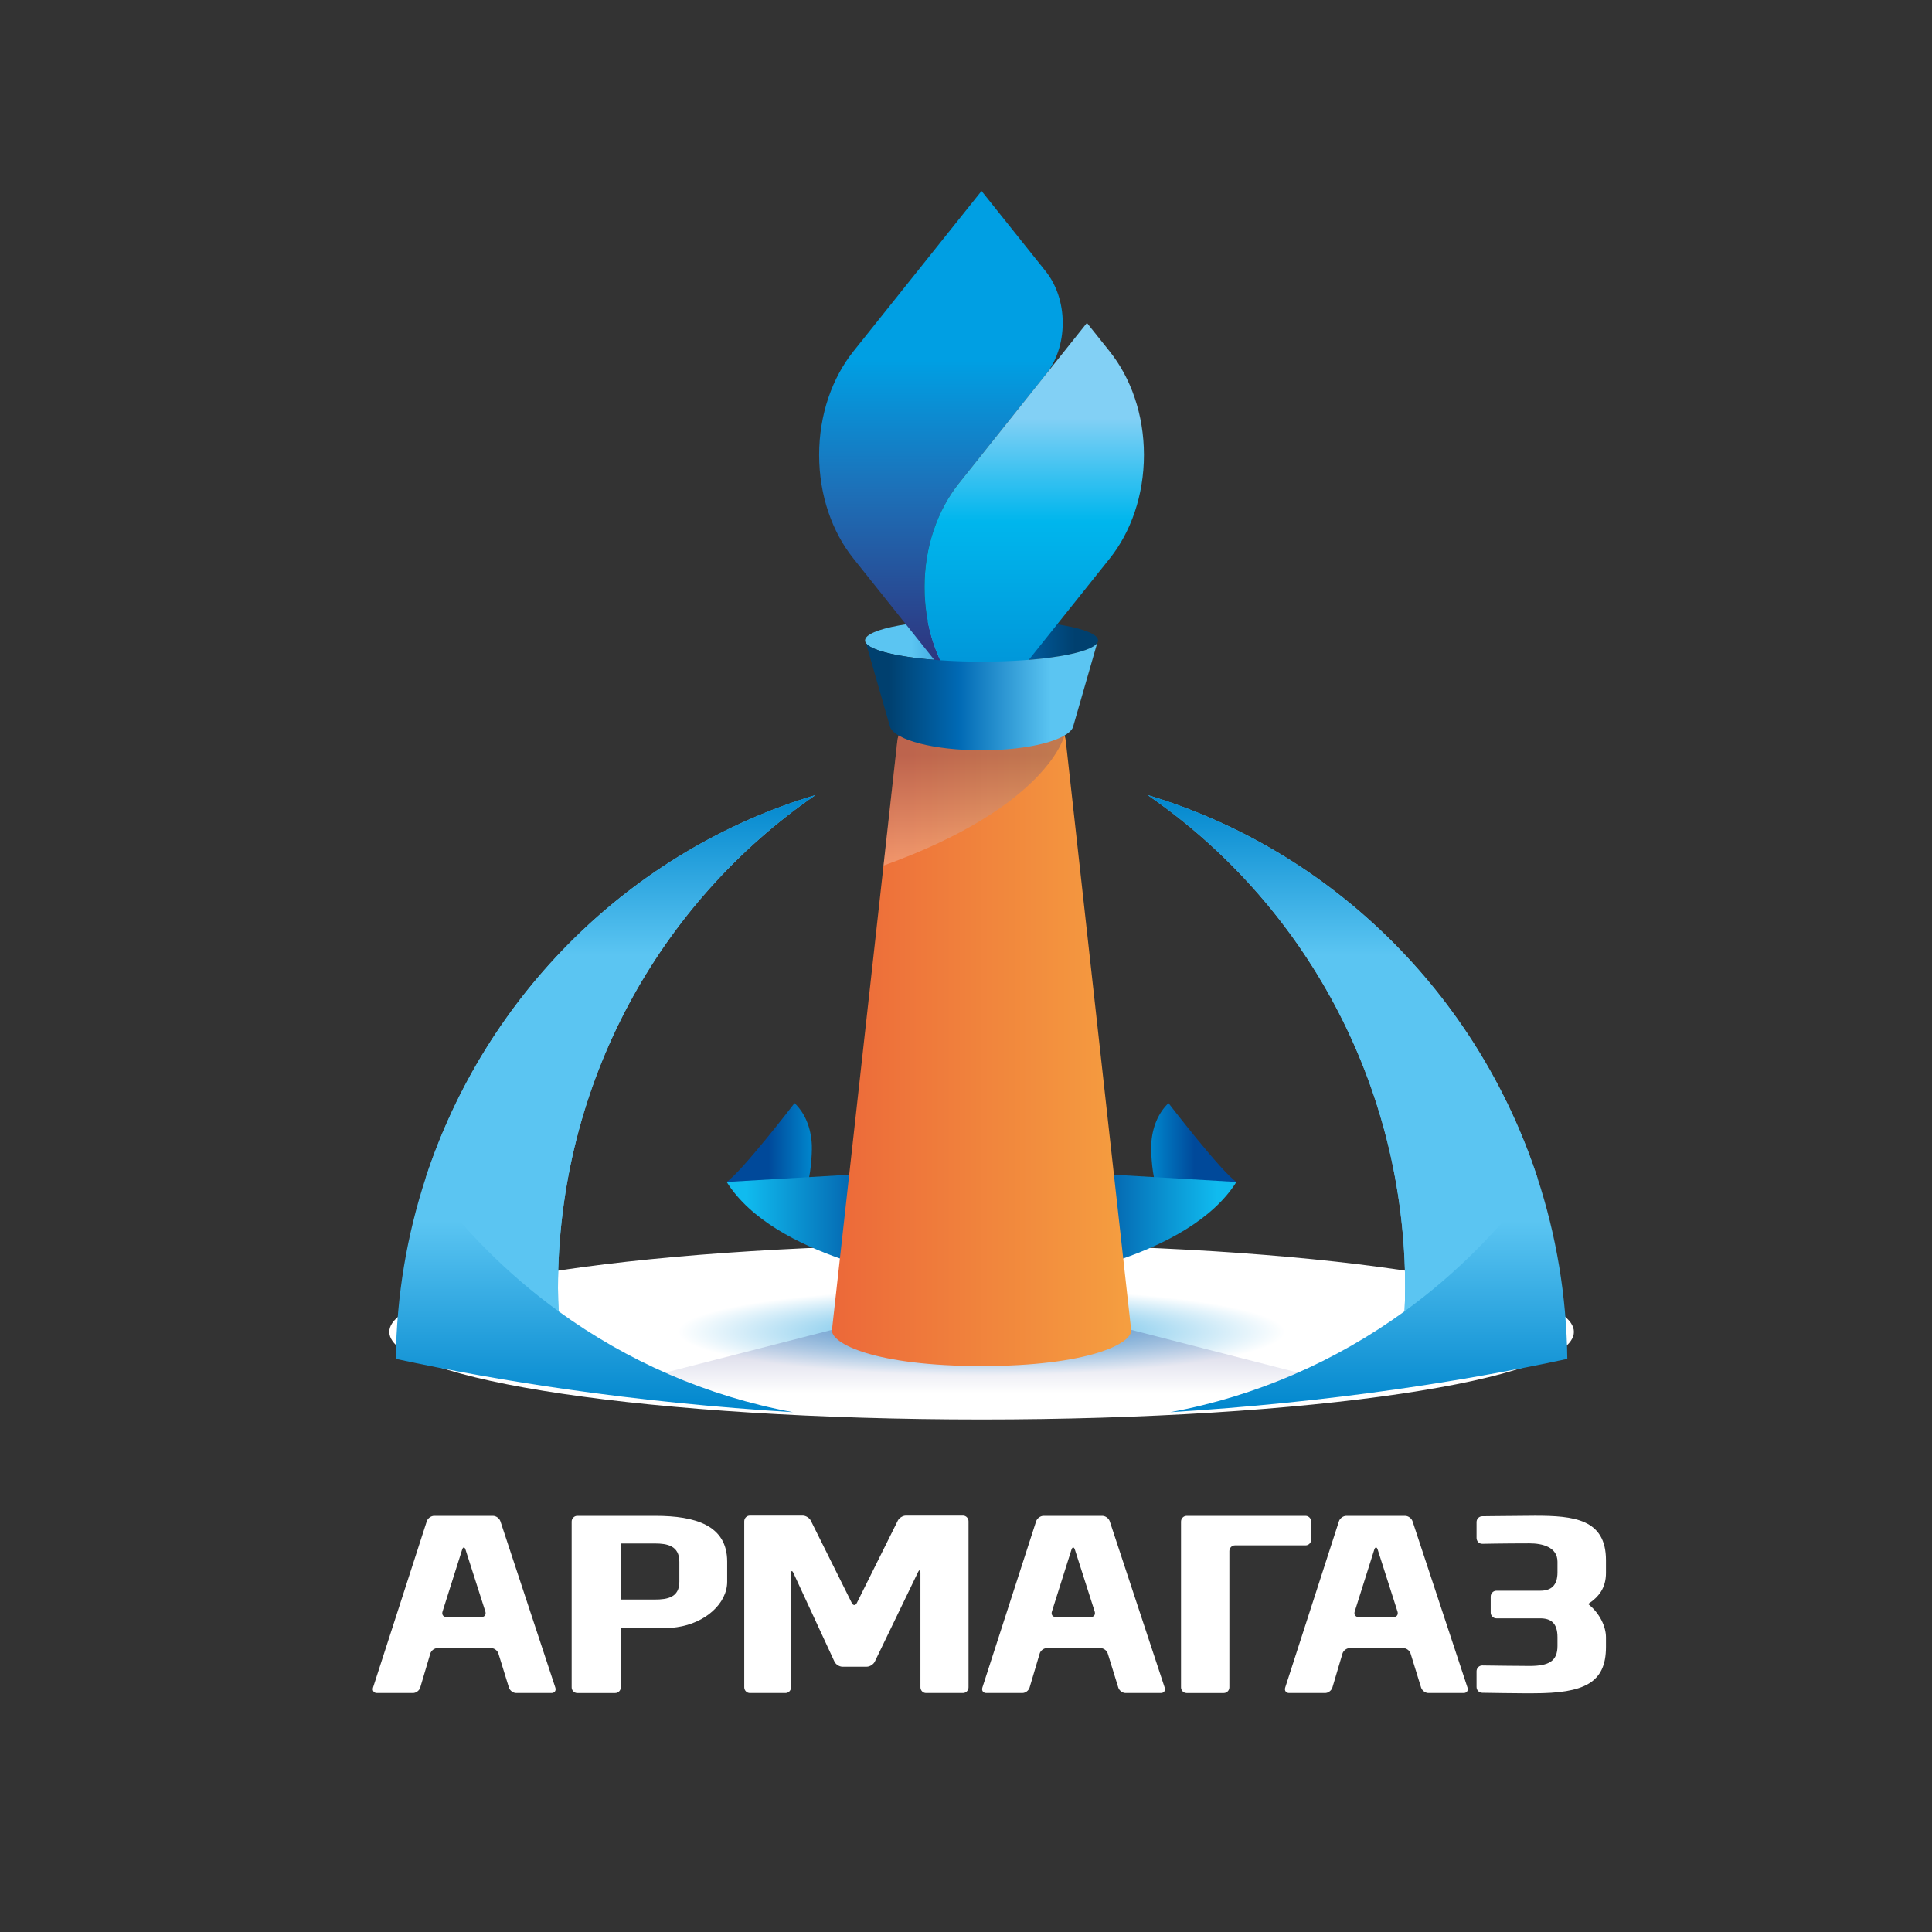 <?xml version="1.0"?>
<svg width="793.701" height="793.701" xmlns="http://www.w3.org/2000/svg" xmlns:svg="http://www.w3.org/2000/svg" version="1.1">
 <rect width="100%" height="100%" fill="#333333" stroke="none"/>
 <defs id="defs6">
  <radialGradient cx="0" cy="0" fx="0" fy="0" gradientTransform="matrix(183.486,0,0,-26.384,302.517,184.953)" gradientUnits="userSpaceOnUse" id="radialGradient28" r="1" spreadMethod="pad">
   <stop id="stop22" offset="0" stop-color="#37aae1"/>
   <stop id="stop24" offset="0.51" stop-color="#ffffff"/>
   <stop id="stop26" offset="1" stop-color="#ffffff"/>
  </radialGradient>
  <clipPath clipPathUnits="userSpaceOnUse" id="clipPath38">
   <path d="m0,595.28l595.28,0l0,-595.28l-595.28,0l0,595.28z" id="path36"/>
  </clipPath>
  <clipPath clipPathUnits="userSpaceOnUse" id="clipPath46">
   <path d="m119.98,212.58l365.08,0l0,-54l-365.08,0l0,54z" id="path44"/>
  </clipPath>
  <clipPath clipPathUnits="userSpaceOnUse" id="clipPath50">
   <path d="m119.98,185.58c0,14.91 81.73,27 182.54,27c100.81,0 182.54,-12.09 182.54,-27c0,-14.92 -81.73,-27 -182.54,-27c-100.81,0 -182.54,12.08 -182.54,27" id="path48"/>
  </clipPath>
  <clipPath clipPathUnits="userSpaceOnUse" id="clipPath54">
   <path d="m153.09,185.58l298.83,0l0,-26.51l-298.83,0l0,26.51z" id="path52"/>
  </clipPath>
  <linearGradient id="linearGradient66" spreadMethod="pad" x1="0.5" x2="0.5" y1="1" y2="0">
   <stop id="stop60" offset="0" stop-color="#2c2e83"/>
   <stop id="stop62" offset="0.74" stop-color="#ffffff"/>
   <stop id="stop64" offset="1" stop-color="#ffffff"/>
  </linearGradient>
  <linearGradient id="linearGradient112" spreadMethod="pad" x1="1" x2="0" y1="0.5" y2="0.5">
   <stop id="stop106" offset="0" stop-color="#0086cd"/>
   <stop id="stop108" offset="0.51" stop-color="#00499a"/>
   <stop id="stop110" offset="1" stop-color="#00499a"/>
  </linearGradient>
  <linearGradient id="linearGradient136" spreadMethod="pad" x1="0" x2="1" y1="0.5" y2="0.5">
   <stop id="stop128" offset="0" stop-color="#10bbef"/>
   <stop id="stop130" offset="0.1" stop-color="#10bbef"/>
   <stop id="stop132" offset="0.85" stop-color="#00499a"/>
   <stop id="stop134" offset="1" stop-color="#00499a"/>
  </linearGradient>
  <linearGradient id="linearGradient158" spreadMethod="pad" x1="0" x2="1" y1="0.5" y2="0.5">
   <stop id="stop152" offset="0" stop-color="#0086cd"/>
   <stop id="stop154" offset="0.51" stop-color="#00499a"/>
   <stop id="stop156" offset="1" stop-color="#00499a"/>
  </linearGradient>
  <linearGradient id="linearGradient182" spreadMethod="pad" x1="1" x2="0" y1="0.5" y2="0.5">
   <stop id="stop174" offset="0" stop-color="#10bbef"/>
   <stop id="stop176" offset="0.1" stop-color="#10bbef"/>
   <stop id="stop178" offset="0.85" stop-color="#00499a"/>
   <stop id="stop180" offset="1" stop-color="#00499a"/>
  </linearGradient>
  <linearGradient id="linearGradient202" spreadMethod="pad" x1="1" x2="0" y1="0.5" y2="0.5">
   <stop id="stop198" offset="0" stop-color="#f59f40"/>
   <stop id="stop200" offset="1" stop-color="#ec6839"/>
  </linearGradient>
  <clipPath clipPathUnits="userSpaceOnUse" id="clipPath212">
   <path d="m0,595.28l595.28,0l0,-595.28l-595.28,0l0,595.28z" id="path210"/>
  </clipPath>
  <clipPath clipPathUnits="userSpaceOnUse" id="clipPath220">
   <path d="m256.41,374.72l44.92,0l0,-200.23l-44.92,0l0,200.23z" id="path218"/>
  </clipPath>
  <clipPath clipPathUnits="userSpaceOnUse" id="clipPath224">
   <path d="m284.97,374.72c-4.17,0 -7.96,-3.46 -8.42,-7.66l-20.14,-181.48c0,-4.25 14.2,-11.09 40.47,-11.09l4.45,200.23l-16.36,0z" id="path222"/>
  </clipPath>
  <linearGradient id="linearGradient236" spreadMethod="pad" x1="0.5" x2="0.5" y1="0.5" y2="0.5">
   <stop id="stop230" offset="0" stop-color="#ffffff" stop-opacity="0.1"/>
   <stop id="stop232" offset="0.9" stop-color="#ffffff"/>
   <stop id="stop234" offset="1" stop-color="#ffffff"/>
  </linearGradient>
  <mask height="1" id="mask238" maskUnits="userSpaceOnUse" width="1" x="0" y="0">
   <g id="g248">
    <g id="g246">
     <g id="g244">
      <g id="g242">
       <path d="m-32768,32767l65535,0l0,-65535l-65535,0l0,65535z" fill="url(#linearGradient236)" id="path240"/>
      </g>
     </g>
    </g>
   </g>
  </mask>
  <linearGradient id="linearGradient256" spreadMethod="pad" x1="1" x2="0" y1="0.5" y2="0.5">
   <stop id="stop250" offset="0" stop-color="#f59f40"/>
   <stop id="stop252" offset="0.9" stop-color="#c7512e"/>
   <stop id="stop254" offset="1" stop-color="#c7512e"/>
  </linearGradient>
  <clipPath clipPathUnits="userSpaceOnUse" id="clipPath282">
   <path d="m256.39,374.72l41.48,0l0,-198.9l-41.48,0l0,198.9z" id="path280"/>
  </clipPath>
  <clipPath clipPathUnits="userSpaceOnUse" id="clipPath286">
   <path d="m284.97,374.72c-4.17,0 -7.96,-3.46 -8.42,-7.66l-20.14,-181.48c-0.34,-3.04 6.83,-7.51 23.19,-9.76l18.27,198.9l-12.9,0z" id="path284"/>
  </clipPath>
  <linearGradient id="linearGradient298" spreadMethod="pad" x1="0.5" x2="0.5" y1="0.5" y2="0.5">
   <stop id="stop292" offset="0" stop-color="#ffffff" stop-opacity="0.1"/>
   <stop id="stop294" offset="0.9" stop-color="#ffffff"/>
   <stop id="stop296" offset="1" stop-color="#ffffff"/>
  </linearGradient>
  <mask height="1" id="mask300" maskUnits="userSpaceOnUse" width="1" x="0" y="0">
   <g id="g310">
    <g id="g308">
     <g id="g306">
      <g id="g304">
       <path d="m-32768,32767l65535,0l0,-65535l-65535,0l0,65535z" fill="url(#linearGradient298)" id="path302"/>
      </g>
     </g>
    </g>
   </g>
  </mask>
  <linearGradient id="linearGradient318" spreadMethod="pad" x1="0.79" x2="0.21" y1="0.5" y2="0.52">
   <stop id="stop312" offset="0" stop-color="#f59f40"/>
   <stop id="stop314" offset="0.9" stop-color="#c7512e"/>
   <stop id="stop316" offset="1" stop-color="#c7512e"/>
  </linearGradient>
  <linearGradient id="linearGradient360" spreadMethod="pad" x1="0" x2="1" y1="0.5" y2="0.5">
   <stop id="stop350" offset="0" stop-color="#5bc5f2"/>
   <stop id="stop352" offset="0.2" stop-color="#5bc5f2"/>
   <stop id="stop354" offset="0.6" stop-color="#0069b4"/>
   <stop id="stop356" offset="0.9" stop-color="#00406f"/>
   <stop id="stop358" offset="1" stop-color="#00406f"/>
  </linearGradient>
  <linearGradient id="linearGradient386" spreadMethod="pad" x1="0.5" x2="0.5" y1="1" y2="0">
   <stop id="stop376" offset="0" stop-color="#009fe3"/>
   <stop id="stop378" offset="0.1" stop-color="#009fe3"/>
   <stop id="stop380" offset="0.34" stop-color="#009fe3"/>
   <stop id="stop382" offset="0.6" stop-color="#1d70b8"/>
   <stop id="stop384" offset="1" stop-color="#312a74"/>
  </linearGradient>
  <clipPath clipPathUnits="userSpaceOnUse" id="clipPath396">
   <path d="m263,487.1c-6.51,-8.17 -10.54,-19.44 -10.54,-31.91l0,0c0,-12.46 4.03,-23.73 10.54,-31.91l0,0l7.02,-8.77l0.72,0.9l-0.13,0.15c-6.51,8.17 -10.55,19.45 -10.55,31.91l0,0c0,12.46 4.03,23.75 10.55,31.9l0,0l31.89,57.2l-39.5,-49.47z" id="path394"/>
  </clipPath>
  <linearGradient id="linearGradient414" spreadMethod="pad" x1="0.5" x2="0.5" y1="0.51" y2="0.51">
   <stop id="stop406" offset="0" stop-color="#ffffff"/>
   <stop id="stop408" offset="0.25" stop-color="#ffffff"/>
   <stop id="stop410" offset="0.64" stop-color="#ffffff" stop-opacity="0"/>
   <stop id="stop412" offset="1" stop-color="#ffffff" stop-opacity="0"/>
  </linearGradient>
  <mask height="1" id="mask416" maskUnits="userSpaceOnUse" width="1" x="0" y="0">
   <g id="g426">
    <g id="g424">
     <g id="g422">
      <g id="g420">
       <path d="m-32768,32767l65535,0l0,-65535l-65535,0l0,65535z" fill="url(#linearGradient414)" id="path418"/>
      </g>
     </g>
    </g>
   </g>
  </mask>
  <linearGradient id="linearGradient440" spreadMethod="pad" x1="0.5" x2="0.5" y1="1" y2="0">
   <stop id="stop432" offset="0" stop-color="#ffffff"/>
   <stop id="stop434" offset="0.25" stop-color="#ffffff"/>
   <stop id="stop436" offset="0.64" stop-color="#ffffff"/>
   <stop id="stop438" offset="1" stop-color="#ffffff"/>
  </linearGradient>
  <clipPath clipPathUnits="userSpaceOnUse" id="clipPath450">
   <path d="m0,595.28l595.28,0l0,-595.28l-595.28,0l0,595.28z" id="path448"/>
  </clipPath>
  <clipPath clipPathUnits="userSpaceOnUse" id="clipPath458">
   <path d="m273.53,536.57l53.99,0l0,-153.96l-53.99,0l0,153.96z" id="path456"/>
  </clipPath>
  <clipPath clipPathUnits="userSpaceOnUse" id="clipPath462">
   <path d="m322.25,511.84l-19.75,24.73l-5.7,-7.14l14.04,-17.59c3.28,-4.08 5.28,-9.72 5.28,-15.94c0,-6.25 -2,-11.88 -5.28,-15.97l-26.76,-33.51c-6.51,-8.16 -10.55,-19.44 -10.55,-31.91c0,-1.56 0.06,-3.1 0.2,-4.62l21.76,-27.28c-6.52,8.17 -10.55,19.45 -10.55,31.9c0,12.47 4.03,23.75 10.55,31.91l26.76,33.51c3.27,4.09 5.27,9.72 5.27,15.97c0,6.22 -2,11.86 -5.27,15.94" id="path460"/>
  </clipPath>
  <linearGradient id="linearGradient472" spreadMethod="pad" x1="0.5" x2="0.5" y1="0.51" y2="0.51">
   <stop id="stop468" offset="0" stop-color="#ffffff" stop-opacity="0"/>
   <stop id="stop470" offset="1" stop-color="#ffffff"/>
  </linearGradient>
  <mask height="1" id="mask474" maskUnits="userSpaceOnUse" width="1" x="0" y="0">
   <g id="g484">
    <g id="g482">
     <g id="g480">
      <g id="g478">
       <path d="m-32768,32767l65535,0l0,-65535l-65535,0l0,65535z" fill="url(#linearGradient472)" id="path476"/>
      </g>
     </g>
    </g>
   </g>
  </mask>
  <linearGradient id="linearGradient490" spreadMethod="pad" x1="0.5" x2="0.5" y1="1" y2="0">
   <stop id="stop486" offset="0" stop-color="#00b6ed"/>
   <stop id="stop488" offset="1" stop-color="#0069b4"/>
  </linearGradient>
  <linearGradient id="linearGradient530" spreadMethod="pad" x1="0.5" x2="0.5" y1="1" y2="0">
   <stop id="stop522" offset="0" stop-color="#82d0f5"/>
   <stop id="stop524" offset="0.24" stop-color="#82d0f5"/>
   <stop id="stop526" offset="0.5" stop-color="#00b6ed"/>
   <stop id="stop528" offset="1" stop-color="#008bd2"/>
  </linearGradient>
  <clipPath clipPathUnits="userSpaceOnUse" id="clipPath540">
   <path d="m0,595.28l595.28,0l0,-595.28l-595.28,0l0,595.28z" id="path538"/>
  </clipPath>
  <clipPath clipPathUnits="userSpaceOnUse" id="clipPath548">
   <path d="m302.5,495.89l50.04,0l0,-122.06l-50.04,0l0,122.06z" id="path546"/>
  </clipPath>
  <clipPath clipPathUnits="userSpaceOnUse" id="clipPath552">
   <path d="m344.94,462.94c0,-12.48 -4.03,-23.75 -10.54,-31.91l-31.9,-57.2l39.5,49.46c6.52,8.17 10.54,19.46 10.54,31.92c0,12.46 -4.02,23.74 -10.54,31.9l-7.02,8.78l-0.72,-0.89l0.14,-0.16c6.51,-8.17 10.54,-19.45 10.54,-31.9" id="path550"/>
  </clipPath>
  <linearGradient id="linearGradient562" spreadMethod="pad" x1="0.51" x2="0.51" y1="0.51" y2="0.51">
   <stop id="stop558" offset="0" stop-color="#ffffff" stop-opacity="0"/>
   <stop id="stop560" offset="1" stop-color="#ffffff"/>
  </linearGradient>
  <mask height="1" id="mask564" maskUnits="userSpaceOnUse" width="1" x="0" y="0">
   <g id="g574">
    <g id="g572">
     <g id="g570">
      <g id="g568">
       <path d="m-32768,32767l65535,0l0,-65535l-65535,0l0,65535z" fill="url(#linearGradient562)" id="path566"/>
      </g>
     </g>
    </g>
   </g>
  </mask>
  <linearGradient id="linearGradient580" spreadMethod="pad" x1="0.5" x2="0.5" y1="1" y2="0">
   <stop id="stop576" offset="0" stop-color="#00b6ed"/>
   <stop id="stop578" offset="1" stop-color="#0069b4"/>
  </linearGradient>
  <clipPath clipPathUnits="userSpaceOnUse" id="clipPath606">
   <path d="m295.49,446.42c-6.52,-8.16 -10.55,-19.44 -10.55,-31.91l0,0c0,-12.45 4.03,-23.73 10.55,-31.9l0,0l7.01,-8.77l0.71,0.89l-0.12,0.15c-6.52,8.17 -10.55,19.45 -10.55,31.91l0,0c0,12.47 4.03,23.75 10.55,31.9l0,0l31.89,57.21l-39.49,-49.48z" id="path604"/>
  </clipPath>
  <linearGradient id="linearGradient624" spreadMethod="pad" x1="0.5" x2="0.5" y1="0.51" y2="0.51">
   <stop id="stop616" offset="0" stop-color="#ffffff"/>
   <stop id="stop618" offset="0.25" stop-color="#ffffff"/>
   <stop id="stop620" offset="0.64" stop-color="#ffffff" stop-opacity="0"/>
   <stop id="stop622" offset="1" stop-color="#ffffff" stop-opacity="0"/>
  </linearGradient>
  <mask height="1" id="mask626" maskUnits="userSpaceOnUse" width="1" x="0" y="0">
   <g id="g636">
    <g id="g634">
     <g id="g632">
      <g id="g630">
       <path d="m-32768,32767l65535,0l0,-65535l-65535,0l0,65535z" fill="url(#linearGradient624)" id="path628"/>
      </g>
     </g>
    </g>
   </g>
  </mask>
  <linearGradient id="linearGradient650" spreadMethod="pad" x1="0.5" x2="0.5" y1="1" y2="0">
   <stop id="stop642" offset="0" stop-color="#ffffff"/>
   <stop id="stop644" offset="0.25" stop-color="#ffffff"/>
   <stop id="stop646" offset="0.64" stop-color="#ffffff"/>
   <stop id="stop648" offset="1" stop-color="#ffffff"/>
  </linearGradient>
  <clipPath clipPathUnits="userSpaceOnUse" id="clipPath660">
   <path d="m2,595.28l595.28,0l0,-595.28l-595.28,0l0,595.28z" id="path658"/>
  </clipPath>
  <clipPath clipPathUnits="userSpaceOnUse" id="clipPath696">
   <path d="m287.68,473.64c0,-19 15.16,-34.4 33.86,-34.4l0,0c18.7,0 33.86,15.4 33.86,34.4l0,0c0,19 -15.16,34.4 -33.86,34.4l0,0c-18.7,0 -33.86,-15.4 -33.86,-34.4" id="path694"/>
  </clipPath>
  <radialGradient cx="0" cy="0" fx="0" fy="0" gradientTransform="matrix(33.855,0,0,-34.401,321.541,473.637)" gradientUnits="userSpaceOnUse" id="radialGradient712" r="1" spreadMethod="pad">
   <stop id="stop706" offset="0" stop-color="#ffffff"/>
   <stop id="stop708" offset="0.62" stop-color="#ffffff" stop-opacity="0"/>
   <stop id="stop710" offset="1" stop-color="#ffffff" stop-opacity="0"/>
  </radialGradient>
  <mask height="1" id="mask714" maskUnits="userSpaceOnUse" width="1" x="0" y="0">
   <g id="g724">
    <g id="g722">
     <g id="g720">
      <g id="g718">
       <path d="m-32768,32767l65535,0l0,-65535l-65535,0l0,65535z" fill="url(#radialGradient712)" id="path716"/>
      </g>
     </g>
    </g>
   </g>
  </mask>
  <radialGradient cx="0" cy="0" fx="0" fy="0" gradientTransform="matrix(33.855,0,0,-34.401,321.541,473.637)" gradientUnits="userSpaceOnUse" id="radialGradient736" r="1" spreadMethod="pad">
   <stop id="stop730" offset="0" stop-color="#ffffff"/>
   <stop id="stop732" offset="0.62" stop-color="#ffffff"/>
   <stop id="stop734" offset="1" stop-color="#ffffff"/>
  </radialGradient>
  <clipPath clipPathUnits="userSpaceOnUse" id="clipPath746">
   <path d="m323.7,455.21c0,-13.75 -14.22,-39.65 -7.21,-39.65l0,0c7.01,0 32.61,25.9 32.61,39.65l0,0c0,13.74 -5.69,24.88 -12.71,24.88l0,0c-7.01,0 -12.69,-11.14 -12.69,-24.88" id="path744"/>
  </clipPath>
  <linearGradient id="linearGradient762" spreadMethod="pad" x1="0.51" x2="0.5" y1="0.51" y2="0.51">
   <stop id="stop756" offset="0" stop-color="#ffffff"/>
   <stop id="stop758" offset="0.42" stop-color="#ffffff" stop-opacity="0"/>
   <stop id="stop760" offset="1" stop-color="#ffffff" stop-opacity="0"/>
  </linearGradient>
  <mask height="1" id="mask764" maskUnits="userSpaceOnUse" width="1" x="0" y="0">
   <g id="g774">
    <g id="g772">
     <g id="g770">
      <g id="g768">
       <path d="m-32768,32767l65535,0l0,-65535l-65535,0l0,65535z" fill="url(#linearGradient762)" id="path766"/>
      </g>
     </g>
    </g>
   </g>
  </mask>
  <linearGradient id="linearGradient786" spreadMethod="pad" x1="1" x2="0" y1="0.5" y2="0.5">
   <stop id="stop780" offset="0" stop-color="#ffffff"/>
   <stop id="stop782" offset="0.42" stop-color="#ffffff"/>
   <stop id="stop784" offset="1" stop-color="#ffffff"/>
  </linearGradient>
  <clipPath clipPathUnits="userSpaceOnUse" id="clipPath796">
   <path d="m294.31,495.9c0,-10.02 -16.29,-32.2 -8.64,-32.2l0,0c7.66,0 36.38,22.17 36.38,32.2l0,0c0,10.01 -6.36,14.87 -14.78,24.74l0,0c-0.61,0.72 -1.26,1.04 -1.94,1.04l0,0c-4.89,0 -11.02,-16.98 -11.02,-25.78" id="path794"/>
  </clipPath>
  <linearGradient id="linearGradient812" spreadMethod="pad" x1="0.5" x2="0.5" y1="0.51" y2="0.51">
   <stop id="stop806" offset="0" stop-color="#ffffff"/>
   <stop id="stop808" offset="0.42" stop-color="#ffffff" stop-opacity="0"/>
   <stop id="stop810" offset="1" stop-color="#ffffff" stop-opacity="0"/>
  </linearGradient>
  <mask height="1" id="mask814" maskUnits="userSpaceOnUse" width="1" x="0" y="0">
   <g id="g824">
    <g id="g822">
     <g id="g820">
      <g id="g818">
       <path d="m-32768,32767l65535,0l0,-65535l-65535,0l0,65535z" fill="url(#linearGradient812)" id="path816"/>
      </g>
     </g>
    </g>
   </g>
  </mask>
  <linearGradient id="linearGradient836" spreadMethod="pad" x1="1" x2="0" y1="0.5" y2="0.5">
   <stop id="stop830" offset="0" stop-color="#ffffff"/>
   <stop id="stop832" offset="0.42" stop-color="#ffffff"/>
   <stop id="stop834" offset="1" stop-color="#ffffff"/>
  </linearGradient>
  <clipPath clipPathUnits="userSpaceOnUse" id="clipPath846">
   <path d="m0,595.28l595.28,0l0,-595.28l-595.28,0l0,595.28z" id="path844"/>
  </clipPath>
  <clipPath clipPathUnits="userSpaceOnUse" id="clipPath854">
   <path d="m272.29,374.72l55.77,0l0,-46.07l-55.77,0l0,46.07z" id="path852"/>
  </clipPath>
  <linearGradient id="linearGradient866" spreadMethod="pad" x1="0.5" x2="0.5" y1="0" y2="1">
   <stop id="stop860" offset="0" stop-color="#ffffff"/>
   <stop id="stop862" offset="0.74" stop-color="#2c2e83"/>
   <stop id="stop864" offset="1" stop-color="#2c2e83"/>
  </linearGradient>
  <linearGradient id="linearGradient904" spreadMethod="pad" x1="1" x2="0" y1="0.5" y2="0.5">
   <stop id="stop894" offset="0" stop-color="#5bc5f2"/>
   <stop id="stop896" offset="0.2" stop-color="#5bc5f2"/>
   <stop id="stop898" offset="0.6" stop-color="#0069b4"/>
   <stop id="stop900" offset="0.9" stop-color="#00406f"/>
   <stop id="stop902" offset="1" stop-color="#00406f"/>
  </linearGradient>
  <linearGradient id="linearGradient928" spreadMethod="pad" x1="0.5" x2="0.5" y1="0" y2="1">
   <stop id="stop920" offset="0" stop-color="#0086cd"/>
   <stop id="stop922" offset="0.31" stop-color="#5bc5f2"/>
   <stop id="stop924" offset="0.75" stop-color="#5bc5f2"/>
   <stop id="stop926" offset="1" stop-color="#5bc5f2"/>
  </linearGradient>
  <linearGradient id="linearGradient952" spreadMethod="pad" x1="0.5" x2="0.5" y1="1" y2="0">
   <stop id="stop944" offset="0" stop-color="#0086cd"/>
   <stop id="stop946" offset="0.31" stop-color="#5bc5f2"/>
   <stop id="stop948" offset="0.75" stop-color="#5bc5f2"/>
   <stop id="stop950" offset="1" stop-color="#5bc5f2"/>
  </linearGradient>
  <clipPath clipPathUnits="userSpaceOnUse" id="clipPath962">
   <path d="m251.16,350.34c0.05,0.02 0.1,0.03 0.15,0.05l0,0c-0.05,-0.02 -0.1,-0.03 -0.15,-0.05m-119.97,-117.94c1.5,-2.08 3.04,-4.13 4.63,-6.14l0,0c23.95,51.75 67.98,109.78 115.34,124.08l0,0c-56.5,-17.01 -101.42,-61.33 -119.97,-117.94" id="path960"/>
  </clipPath>
  <linearGradient id="linearGradient980" spreadMethod="pad" x1="0.5" x2="0.5" y1="0.51" y2="0.5">
   <stop id="stop972" offset="0" stop-color="#ffffff"/>
   <stop id="stop974" offset="0.25" stop-color="#ffffff"/>
   <stop id="stop976" offset="0.64" stop-color="#ffffff" stop-opacity="0"/>
   <stop id="stop978" offset="1" stop-color="#ffffff" stop-opacity="0"/>
  </linearGradient>
  <mask height="1" id="mask982" maskUnits="userSpaceOnUse" width="1" x="0" y="0">
   <g id="g992">
    <g id="g990">
     <g id="g988">
      <g id="g986">
       <path d="m-32768,32767l65535,0l0,-65535l-65535,0l0,65535z" fill="url(#linearGradient980)" id="path984"/>
      </g>
     </g>
    </g>
   </g>
  </mask>
  <linearGradient id="linearGradient1006" spreadMethod="pad" x1="0.5" x2="0.5" y1="1" y2="-0.28">
   <stop id="stop998" offset="0" stop-color="#ffffff"/>
   <stop id="stop1000" offset="0.25" stop-color="#ffffff"/>
   <stop id="stop1002" offset="0.64" stop-color="#ffffff"/>
   <stop id="stop1004" offset="1" stop-color="#ffffff"/>
  </linearGradient>
  <clipPath clipPathUnits="userSpaceOnUse" id="clipPath1016">
   <path d="m79.56,219.6c0,-25.09 20.02,-45.43 44.72,-45.43l0,0c24.69,0 44.71,20.34 44.71,45.43l0,0c0,25.1 -20.02,45.44 -44.71,45.44l0,0c-24.7,0 -44.72,-20.34 -44.72,-45.44" id="path1014"/>
  </clipPath>
  <radialGradient cx="0" cy="0" fx="0" fy="0" gradientTransform="matrix(44.716,0,0,-45.438,124.275,219.603)" gradientUnits="userSpaceOnUse" id="radialGradient1032" r="1" spreadMethod="pad">
   <stop id="stop1026" offset="0" stop-color="#ffffff"/>
   <stop id="stop1028" offset="0.62" stop-color="#ffffff" stop-opacity="0"/>
   <stop id="stop1030" offset="1" stop-color="#ffffff" stop-opacity="0"/>
  </radialGradient>
  <mask height="1" id="mask1034" maskUnits="userSpaceOnUse" width="1" x="0" y="0">
   <g id="g1044">
    <g id="g1042">
     <g id="g1040">
      <g id="g1038">
       <path d="m-32768,32767l65535,0l0,-65535l-65535,0l0,65535z" fill="url(#radialGradient1032)" id="path1036"/>
      </g>
     </g>
    </g>
   </g>
  </mask>
  <radialGradient cx="0" cy="0" fx="0" fy="0" gradientTransform="matrix(44.716,0,0,-45.438,124.275,219.603)" gradientUnits="userSpaceOnUse" id="radialGradient1056" r="1" spreadMethod="pad">
   <stop id="stop1050" offset="0" stop-color="#ffffff"/>
   <stop id="stop1052" offset="0.62" stop-color="#ffffff"/>
   <stop id="stop1054" offset="1" stop-color="#ffffff"/>
  </radialGradient>
  <linearGradient id="linearGradient1080" spreadMethod="pad" x1="0.5" x2="0.5" y1="0" y2="1">
   <stop id="stop1072" offset="0" stop-color="#0086cd"/>
   <stop id="stop1074" offset="0.31" stop-color="#5bc5f2"/>
   <stop id="stop1076" offset="0.75" stop-color="#5bc5f2"/>
   <stop id="stop1078" offset="1" stop-color="#5bc5f2"/>
  </linearGradient>
  <linearGradient id="linearGradient1104" spreadMethod="pad" x1="0.5" x2="0.5" y1="1" y2="0">
   <stop id="stop1096" offset="0" stop-color="#0086cd"/>
   <stop id="stop1098" offset="0.31" stop-color="#5bc5f2"/>
   <stop id="stop1100" offset="0.75" stop-color="#5bc5f2"/>
   <stop id="stop1102" offset="1" stop-color="#5bc5f2"/>
  </linearGradient>
  <clipPath clipPathUnits="userSpaceOnUse" id="clipPath1114">
   <path d="m353.85,350.34c-0.05,0.02 -0.1,0.03 -0.15,0.05l0,0c0.05,-0.02 0.1,-0.03 0.15,-0.05m115.35,-124.08c1.59,2.01 3.13,4.06 4.63,6.14l0,0c-18.55,56.61 -63.47,100.93 -119.98,117.94l0,0c47.36,-14.3 91.4,-72.33 115.35,-124.08" id="path1112"/>
  </clipPath>
  <linearGradient id="linearGradient1132" spreadMethod="pad" x1="0.51" x2="0.51" y1="0.51" y2="0.5">
   <stop id="stop1124" offset="0" stop-color="#ffffff"/>
   <stop id="stop1126" offset="0.25" stop-color="#ffffff"/>
   <stop id="stop1128" offset="0.64" stop-color="#ffffff" stop-opacity="0"/>
   <stop id="stop1130" offset="1" stop-color="#ffffff" stop-opacity="0"/>
  </linearGradient>
  <mask height="1" id="mask1134" maskUnits="userSpaceOnUse" width="1" x="0" y="0">
   <g id="g1144">
    <g id="g1142">
     <g id="g1140">
      <g id="g1138">
       <path d="m-32768,32767l65535,0l0,-65535l-65535,0l0,65535z" fill="url(#linearGradient1132)" id="path1136"/>
      </g>
     </g>
    </g>
   </g>
  </mask>
  <linearGradient id="linearGradient1158" spreadMethod="pad" x1="0.5" x2="0.5" y1="1" y2="-0.28">
   <stop id="stop1150" offset="0" stop-color="#ffffff"/>
   <stop id="stop1152" offset="0.25" stop-color="#ffffff"/>
   <stop id="stop1154" offset="0.64" stop-color="#ffffff"/>
   <stop id="stop1156" offset="1" stop-color="#ffffff"/>
  </linearGradient>
  <clipPath clipPathUnits="userSpaceOnUse" id="clipPath1168">
   <path d="m436.02,219.6c0,-25.09 20.02,-45.43 44.72,-45.43l0,0c24.7,0 44.72,20.34 44.72,45.43l0,0c0,25.1 -20.02,45.44 -44.72,45.44l0,0c-24.7,0 -44.72,-20.34 -44.72,-45.44" id="path1166"/>
  </clipPath>
  <radialGradient cx="0" cy="0" fx="0" fy="0" gradientTransform="matrix(-44.716,0,0,-45.438,480.741,219.603)" gradientUnits="userSpaceOnUse" id="radialGradient1184" r="1" spreadMethod="pad">
   <stop id="stop1178" offset="0" stop-color="#ffffff"/>
   <stop id="stop1180" offset="0.62" stop-color="#ffffff" stop-opacity="0"/>
   <stop id="stop1182" offset="1" stop-color="#ffffff" stop-opacity="0"/>
  </radialGradient>
  <mask height="1" id="mask1186" maskUnits="userSpaceOnUse" width="1" x="0" y="0">
   <g id="g1196">
    <g id="g1194">
     <g id="g1192">
      <g id="g1190">
       <path d="m-32768,32767l65535,0l0,-65535l-65535,0l0,65535z" fill="url(#radialGradient1184)" id="path1188"/>
      </g>
     </g>
    </g>
   </g>
  </mask>
  <radialGradient cx="0" cy="0" fx="0" fy="0" gradientTransform="matrix(-44.716,0,0,-45.438,480.741,219.603)" gradientUnits="userSpaceOnUse" id="radialGradient1208" r="1" spreadMethod="pad">
   <stop id="stop1202" offset="0" stop-color="#ffffff"/>
   <stop id="stop1204" offset="0.62" stop-color="#ffffff"/>
   <stop id="stop1206" offset="1" stop-color="#ffffff"/>
  </radialGradient>
  <clipPath clipPathUnits="userSpaceOnUse" id="clipPath1218">
   <path d="m0,595.28l595.28,0l0,-595.28l-595.28,0l0,595.28z" id="path1216"/>
  </clipPath>
  <clipPath clipPathUnits="userSpaceOnUse" id="clipPath1226">
   <path d="m256.39,197.45l92.23,0l0,-23.03l-92.23,0l0,23.03z" id="path1224"/>
  </clipPath>
  <clipPath clipPathUnits="userSpaceOnUse" id="clipPath1230">
   <path d="m302.52,188.47c-27.58,0 -41.27,4.91 -44.79,8.98l-1.32,-11.87c-0.46,-4.21 13.31,-11.16 46.11,-11.16c32.8,0 46.56,6.95 46.09,11.16l-1.31,11.87c-3.54,-4.07 -17.22,-8.98 -44.78,-8.98" id="path1228"/>
  </clipPath>
  <linearGradient id="linearGradient1240" spreadMethod="pad" x1="0.51" x2="0.5" y1="0.5" y2="0.5">
   <stop id="stop1236" offset="0" stop-color="#ffffff" stop-opacity="0"/>
   <stop id="stop1238" offset="1" stop-color="#ffffff"/>
  </linearGradient>
  <mask height="1" id="mask1242" maskUnits="userSpaceOnUse" width="1" x="0" y="0">
   <g id="g1252">
    <g id="g1250">
     <g id="g1248">
      <g id="g1246">
       <path d="m-32768,32767l65535,0l0,-65535l-65535,0l0,65535z" fill="url(#linearGradient1240)" id="path1244"/>
      </g>
     </g>
    </g>
   </g>
  </mask>
  <linearGradient id="linearGradient1258" spreadMethod="pad" x1="1" x2="0" y1="0.5" y2="0.5">
   <stop id="stop1254" offset="0" stop-color="#d98e39"/>
   <stop id="stop1256" offset="1" stop-color="#d25e32"/>
  </linearGradient>
  <clipPath clipPathUnits="userSpaceOnUse" id="clipPath1284">
   <path d="m276.03,368.77l52.95,0l0,-11.61l-52.95,0l0,11.61z" id="path1282"/>
  </clipPath>
  <clipPath clipPathUnits="userSpaceOnUse" id="clipPath1288">
   <path d="m276.95,368.76c-0.18,-0.55 -0.33,-1.11 -0.4,-1.7l-0.52,-4.67c3.99,-2.99 14.1,-5.23 26.47,-5.23c12.37,0 22.5,2.24 26.48,5.24l-0.51,4.66c-0.07,0.6 -0.22,1.15 -0.41,1.71c-4.52,-2.66 -14.1,-4.58 -25.56,-4.58c-11.46,0 -21.02,1.92 -25.55,4.57" id="path1286"/>
  </clipPath>
  <linearGradient id="linearGradient1298" spreadMethod="pad" x1="0.51" x2="0.5" y1="0.51" y2="0.51">
   <stop id="stop1294" offset="0" stop-color="#ffffff" stop-opacity="0"/>
   <stop id="stop1296" offset="1" stop-color="#ffffff"/>
  </linearGradient>
  <mask height="1" id="mask1300" maskUnits="userSpaceOnUse" width="1" x="0" y="0">
   <g id="g1310">
    <g id="g1308">
     <g id="g1306">
      <g id="g1304">
       <path d="m-32768,32767l65535,0l0,-65535l-65535,0l0,65535z" fill="url(#linearGradient1298)" id="path1302"/>
      </g>
     </g>
    </g>
   </g>
  </mask>
  <linearGradient id="linearGradient1316" spreadMethod="pad" x1="1.17" x2="-0.17" y1="0.5" y2="0.5">
   <stop id="stop1312" offset="0" stop-color="#e3943b"/>
   <stop id="stop1314" offset="1" stop-color="#db6235"/>
  </linearGradient>
  <clipPath clipPathUnits="userSpaceOnUse" id="clipPath1342">
   <path d="m308.75,388.71l-0.87,-22.94c8.26,0.26 15.27,1.94 21.15,5.36l0,0l4.89,20.77c-5.48,-1.63 -14.52,-2.81 -25.17,-3.19" id="path1340"/>
  </clipPath>
  <linearGradient id="linearGradient1358" spreadMethod="pad" x1="0.51" x2="0.5" y1="0.51" y2="0.51">
   <stop id="stop1352" offset="0" stop-color="#ffffff"/>
   <stop id="stop1354" offset="0.74" stop-color="#ffffff" stop-opacity="0"/>
   <stop id="stop1356" offset="1" stop-color="#ffffff" stop-opacity="0"/>
  </linearGradient>
  <mask height="1" id="mask1360" maskUnits="userSpaceOnUse" width="1" x="0" y="0">
   <g id="g1370">
    <g id="g1368">
     <g id="g1366">
      <g id="g1364">
       <path d="m-32768,32767l65535,0l0,-65535l-65535,0l0,65535z" fill="url(#linearGradient1358)" id="path1362"/>
      </g>
     </g>
    </g>
   </g>
  </mask>
  <linearGradient id="linearGradient1382" spreadMethod="pad" x1="1" x2="0" y1="0.5" y2="0.5">
   <stop id="stop1376" offset="0" stop-color="#ffffff"/>
   <stop id="stop1378" offset="0.74" stop-color="#ffffff"/>
   <stop id="stop1380" offset="1" stop-color="#ffffff"/>
  </linearGradient>
  <clipPath clipPathUnits="userSpaceOnUse" id="clipPath1392">
   <path d="m310.32,197.45c0,-19 15.16,-34.4 33.86,-34.4l0,0c18.7,0 33.86,15.4 33.86,34.4l0,0c0,18.99 -15.16,34.4 -33.86,34.4l0,0c-18.7,0 -33.86,-15.41 -33.86,-34.4" id="path1390"/>
  </clipPath>
  <radialGradient cx="0" cy="0" fx="0" fy="0" gradientTransform="matrix(33.856,0,0,-34.403,344.181,197.447)" gradientUnits="userSpaceOnUse" id="radialGradient1406" r="1" spreadMethod="pad">
   <stop id="stop1402" offset="0" stop-color="#ffffff"/>
   <stop id="stop1404" offset="1" stop-color="#ffffff" stop-opacity="0"/>
  </radialGradient>
  <mask height="1" id="mask1408" maskUnits="userSpaceOnUse" width="1" x="0" y="0">
   <g id="g1418">
    <g id="g1416">
     <g id="g1414">
      <g id="g1412">
       <path d="m-32768,32767l65535,0l0,-65535l-65535,0l0,65535z" fill="url(#radialGradient1406)" id="path1410"/>
      </g>
     </g>
    </g>
   </g>
  </mask>
  <radialGradient cx="0" cy="0" fx="0" fy="0" gradientTransform="matrix(33.856,0,0,-34.403,344.181,197.447)" gradientUnits="userSpaceOnUse" id="radialGradient1428" r="1" spreadMethod="pad">
   <stop id="stop1424" offset="0" stop-color="#ffffff"/>
   <stop id="stop1426" offset="1" stop-color="#ffffff"/>
  </radialGradient>
  <clipPath clipPathUnits="userSpaceOnUse" id="clipPath1438">
   <path d="m315.63,357.41c-1.11,0 -2.01,-0.9 -2.01,-2l0,0l-0.19,-158.64c0,-1.1 0.18,-2.88 0.4,-3.96l0,0c0,0 0.91,-4.5 3.48,-6.81l0,0c2.57,-2.31 7.04,-2.68 7.04,-2.68l0,0c1.1,-0.09 2.89,-0.03 3.97,0.14l0,0l8.31,1.27c1.09,0.17 1.89,1.2 1.79,2.3l0,0l-16.02,168.39c-0.11,1.09 -1.09,1.99 -2.19,1.99l0,0l-4.58,0z" id="path1436"/>
  </clipPath>
  <linearGradient id="linearGradient1454" spreadMethod="pad" x1="0.51" x2="0.5" y1="0.5" y2="0.5">
   <stop id="stop1448" offset="0" stop-color="#ffffff"/>
   <stop id="stop1450" offset="0.26" stop-color="#ffffff"/>
   <stop id="stop1452" offset="1" stop-color="#ffffff" stop-opacity="0"/>
  </linearGradient>
  <mask height="1" id="mask1456" maskUnits="userSpaceOnUse" width="1" x="0" y="0">
   <g id="g1466">
    <g id="g1464">
     <g id="g1462">
      <g id="g1460">
       <path d="m-32768,32767l65535,0l0,-65535l-65535,0l0,65535z" fill="url(#linearGradient1454)" id="path1458"/>
      </g>
     </g>
    </g>
   </g>
  </mask>
  <linearGradient id="linearGradient1478" spreadMethod="pad" x1="0.62" x2="0" y1="0.5" y2="0.5">
   <stop id="stop1472" offset="0" stop-color="#ffffff"/>
   <stop id="stop1474" offset="0.26" stop-color="#ffffff"/>
   <stop id="stop1476" offset="1" stop-color="#ffffff"/>
  </linearGradient>
  <clipPath clipPathUnits="userSpaceOnUse" id="clipPath1488">
   <path d="m290.39,357.42c0,-19 15.16,-34.41 33.86,-34.41l0,0c18.7,0 33.85,15.4 33.85,34.41l0,0c0,18.98 -15.15,34.39 -33.85,34.39l0,0c-18.7,0 -33.86,-15.41 -33.86,-34.39" id="path1486"/>
  </clipPath>
  <radialGradient cx="0" cy="0" fx="0" fy="0" gradientTransform="matrix(33.855,0,0,-34.401,324.999,357.41)" gradientUnits="userSpaceOnUse" id="radialGradient1502" r="1" spreadMethod="pad">
   <stop id="stop1498" offset="0" stop-color="#ffffff"/>
   <stop id="stop1500" offset="1" stop-color="#ffffff" stop-opacity="0"/>
  </radialGradient>
  <mask height="1" id="mask1504" maskUnits="userSpaceOnUse" width="1" x="0" y="0">
   <g id="g1514">
    <g id="g1512">
     <g id="g1510">
      <g id="g1508">
       <path d="m-32768,32767l65535,0l0,-65535l-65535,0l0,65535z" fill="url(#radialGradient1502)" id="path1506"/>
      </g>
     </g>
    </g>
   </g>
  </mask>
  <radialGradient cx="0" cy="0" fx="0" fy="0" gradientTransform="matrix(33.855,0,0,-34.401,324.999,357.41)" gradientUnits="userSpaceOnUse" id="radialGradient1524" r="1" spreadMethod="pad">
   <stop id="stop1520" offset="0" stop-color="#ffffff"/>
   <stop id="stop1522" offset="1" stop-color="#ffffff"/>
  </radialGradient>
 </defs>
 <g class="layer">
  <title>Layer 1</title>
  <g id="g8" transform="matrix(1.333 0 0 -1.333 0 793.701)">
   <g id="g10">
    <g id="g12">
     <g id="g18">
      <g id="g20">
       <path d="m119.98,184.95c0,-14.91 81.73,-27 182.54,-27l0,0c100.81,0 182.54,12.09 182.54,27l0,0c0,14.92 -81.73,27 -182.54,27l0,0c-100.81,0 -182.54,-12.08 -182.54,-27" fill="url(#radialGradient28)" id="path30"/>
      </g>
     </g>
    </g>
   </g>
   <g id="g32">
    <g clip-path="url(#clipPath38)" id="g34">
     <g id="g40">
      <g id="g42"/>
      <g id="g92">
       <g clip-path="url(#clipPath46)" id="g90">
        <g id="g88">
         <g clip-path="url(#clipPath50)" id="g86">
          <g id="g84">
           <g id="g68"/>
           <g id="g82">
            <g clip-path="url(#clipPath54)" id="g80" opacity="0.25">
             <g id="g78">
              <g id="g76">
               <g id="g74">
                <g id="g72">
                 <path d="m256.41,185.58l-103.32,-26.51l298.83,0l-103.31,26.51l-92.2,0z" fill="url(#linearGradient66)" id="path70"/>
                </g>
               </g>
              </g>
             </g>
            </g>
           </g>
          </g>
         </g>
        </g>
       </g>
      </g>
     </g>
    </g>
   </g>
   <g id="g94">
    <g id="g96">
     <g id="g102">
      <g id="g104">
       <path d="m223.9,231.16l24.75,-1.03c1.13,2.51 1.65,9.32 1.55,12.34l0,0c-0.23,5.55 -2.23,10.03 -5.33,12.98l0,0c0,0 -16.62,-21.61 -20.97,-24.29" fill="url(#linearGradient112)" id="path114"/>
      </g>
     </g>
    </g>
   </g>
   <g id="g116">
    <g id="g118">
     <g id="g124">
      <g id="g126">
       <path d="m223.95,231.16c14.76,-23.53 59.51,-29.8 59.51,-29.8l0,0c-2.03,13.2 -3.04,19.8 -5.07,33l0,0l-54.44,-3.2z" fill="url(#linearGradient136)" id="path138"/>
      </g>
     </g>
    </g>
   </g>
   <g id="g140">
    <g id="g142">
     <g id="g148">
      <g id="g150">
       <path d="m354.79,242.47c-0.1,-3.02 0.43,-9.83 1.56,-12.34l0,0l24.74,1.03c-4.34,2.68 -20.97,24.29 -20.97,24.29l0,0c-3.09,-2.95 -5.1,-7.43 -5.33,-12.98" fill="url(#linearGradient158)" id="path160"/>
      </g>
     </g>
    </g>
   </g>
   <g id="g162">
    <g id="g164">
     <g id="g170">
      <g id="g172">
       <path d="m321.54,201.36c0,0 44.75,6.27 59.51,29.8l0,0l-54.45,3.2c-2.03,-13.2 -3.04,-19.8 -5.06,-33" fill="url(#linearGradient182)" id="path184"/>
      </g>
     </g>
    </g>
   </g>
   <g id="g186">
    <g id="g188">
     <g id="g194">
      <g id="g196">
       <path d="m284.97,374.72c-4.17,0 -7.96,-3.46 -8.42,-7.66l0,0l-20.14,-181.48c-0.46,-4.21 13.31,-11.16 46.11,-11.16l0,0c32.8,0 46.56,6.95 46.09,11.16l0,0l-20.14,181.48c-0.46,4.2 -4.24,7.66 -8.43,7.66l0,0l-35.07,0z" fill="url(#linearGradient202)" id="path204"/>
      </g>
     </g>
    </g>
   </g>
   <g id="g206">
    <g clip-path="url(#clipPath212)" id="g208">
     <g id="g214">
      <g id="g216"/>
      <g id="g274">
       <g clip-path="url(#clipPath220)" id="g272" opacity="0.75">
        <g id="g270">
         <g clip-path="url(#clipPath224)" id="g268">
          <g id="g266">
           <g id="g258"/>
           <g id="g264" mask="url(#mask238)">
            <g id="g262">
             <path d="m284.97,374.72c-4.17,0 -7.96,-3.46 -8.42,-7.66l-20.14,-181.48c0,-4.25 14.2,-11.09 40.47,-11.09l4.45,200.23l-16.36,0z" fill="url(#linearGradient256)" id="path260"/>
            </g>
           </g>
          </g>
         </g>
        </g>
       </g>
      </g>
     </g>
     <g id="g276">
      <g id="g278"/>
      <g id="g336">
       <g clip-path="url(#clipPath282)" id="g334" opacity="0.9">
        <g id="g332">
         <g clip-path="url(#clipPath286)" id="g330">
          <g id="g328">
           <g id="g320"/>
           <g id="g326" mask="url(#mask300)">
            <g id="g324">
             <path d="m284.97,374.72c-4.17,0 -7.96,-3.46 -8.42,-7.66l-20.14,-181.48c-0.34,-3.04 6.83,-7.51 23.19,-9.76l18.27,198.9l-12.9,0z" fill="url(#linearGradient318)" id="path322"/>
            </g>
           </g>
          </g>
         </g>
        </g>
       </g>
      </g>
     </g>
    </g>
   </g>
   <g id="g338">
    <g id="g340">
     <g id="g346">
      <g id="g348">
       <path d="m266.6,398.05c0,-3.61 16.08,-6.54 35.91,-6.54l0,0c19.83,0 35.91,2.93 35.91,6.54l0,0c0,3.61 -16.08,6.54 -35.91,6.54l0,0c-19.83,0 -35.91,-2.93 -35.91,-6.54" fill="url(#linearGradient360)" id="path362"/>
      </g>
     </g>
    </g>
   </g>
   <g id="g364">
    <g id="g366">
     <g id="g372">
      <g id="g374">
       <path d="m262.99,487.11c-6.5,-8.16 -10.54,-19.44 -10.54,-31.9l0,0c0,-12.46 4.04,-23.75 10.56,-31.91l0,0l32.47,-40.69c-6.51,8.17 -10.55,19.45 -10.55,31.9l0,0c0,12.47 4.04,23.75 10.55,31.91l0,0l26.77,33.51c3.27,4.09 5.27,9.72 5.27,15.97l0,0c0,6.22 -2,11.86 -5.27,15.94l0,0l-19.75,24.73l-39.51,-49.46z" fill="url(#linearGradient386)" id="path388"/>
      </g>
     </g>
    </g>
   </g>
   <g id="g390">
    <g clip-path="url(#clipPath396)" id="g392">
     <g id="g398">
      <g id="g400"/>
      <g id="g428" mask="url(#mask416)">
       <g id="g430">
        <path d="m263,487.1c-6.51,-8.17 -10.54,-19.44 -10.54,-31.91l0,0c0,-12.46 4.03,-23.73 10.54,-31.91l0,0l7.02,-8.77l0.72,0.9l-0.13,0.15c-6.51,8.17 -10.55,19.45 -10.55,31.91l0,0c0,12.46 4.03,23.75 10.55,31.9l0,0l31.89,57.2l-39.5,-49.47z" fill="url(#linearGradient440)" id="path442"/>
       </g>
      </g>
     </g>
    </g>
   </g>
   <g id="g444">
    <g clip-path="url(#clipPath450)" id="g446">
     <g id="g452">
      <g id="g454"/>
      <g id="g508">
       <g clip-path="url(#clipPath458)" id="g506">
        <g id="g504">
         <g clip-path="url(#clipPath462)" id="g502">
          <g id="g500">
           <g id="g492"/>
           <g id="g498" mask="url(#mask474)">
            <g id="g496">
             <path d="m322.25,511.84l-19.75,24.73l-5.7,-7.14l14.04,-17.59c3.28,-4.08 5.28,-9.72 5.28,-15.94c0,-6.25 -2,-11.88 -5.28,-15.97l-26.76,-33.51c-6.51,-8.16 -10.55,-19.44 -10.55,-31.91c0,-1.56 0.06,-3.1 0.2,-4.62l21.76,-27.28c-6.52,8.17 -10.55,19.45 -10.55,31.9c0,12.47 4.03,23.75 10.55,31.91l26.76,33.51c3.27,4.09 5.27,9.72 5.27,15.97c0,6.22 -2,11.86 -5.27,15.94" fill="url(#linearGradient490)" id="path494"/>
            </g>
           </g>
          </g>
         </g>
        </g>
       </g>
      </g>
     </g>
    </g>
   </g>
   <g id="g510">
    <g id="g512">
     <g id="g518">
      <g id="g520">
       <path d="m295.49,446.42c-6.52,-8.16 -10.55,-19.44 -10.55,-31.91l0,0c0,-12.45 4.03,-23.73 10.55,-31.9l0,0l7.01,-8.77l39.5,49.45c6.52,8.17 10.55,19.46 10.55,31.92l0,0c0,12.46 -4.03,23.74 -10.55,31.9l0,0l-7.02,8.79l-39.49,-49.48z" fill="url(#linearGradient530)" id="path532"/>
      </g>
     </g>
    </g>
   </g>
   <g id="g534">
    <g clip-path="url(#clipPath540)" id="g536">
     <g id="g542">
      <g id="g544"/>
      <g id="g598">
       <g clip-path="url(#clipPath548)" id="g596">
        <g id="g594">
         <g clip-path="url(#clipPath552)" id="g592">
          <g id="g590">
           <g id="g582"/>
           <g id="g588" mask="url(#mask564)">
            <g id="g586">
             <path d="m344.94,462.94c0,-12.48 -4.03,-23.75 -10.54,-31.91l-31.9,-57.2l39.5,49.46c6.52,8.17 10.54,19.46 10.54,31.92c0,12.46 -4.02,23.74 -10.54,31.9l-7.02,8.78l-0.72,-0.89l0.14,-0.16c6.51,-8.17 10.54,-19.45 10.54,-31.9" fill="url(#linearGradient580)" id="path584"/>
            </g>
           </g>
          </g>
         </g>
        </g>
       </g>
      </g>
     </g>
    </g>
   </g>
   <g id="g600">
    <g clip-path="url(#clipPath606)" id="g602">
     <g id="g608">
      <g id="g610"/>
      <g id="g638" mask="url(#mask626)">
       <g id="g640">
        <path d="m295.49,446.42c-6.52,-8.16 -10.55,-19.44 -10.55,-31.91l0,0c0,-12.45 4.03,-23.73 10.55,-31.9l0,0l7.01,-8.77l0.71,0.89l-0.12,0.15c-6.52,8.17 -10.55,19.45 -10.55,31.91l0,0c0,12.47 4.03,23.75 10.55,31.9l0,0l31.89,57.21l-39.49,-49.48z" fill="url(#linearGradient650)" id="path652"/>
       </g>
      </g>
     </g>
    </g>
   </g>
   <g id="g654">
    <g clip-path="url(#clipPath660)" id="g656">
     <g id="g662">
      <path d="m136.38,98.74c-0.29,-0.92 0.26,-1.67 1.2,-1.67l10.81,0c0.95,0 1.49,0.75 1.2,1.67l-6.11,19.08c-0.29,0.93 -0.77,0.93 -1.06,0l-6.04,-19.08zm-20.22,-25.09c-0.95,0 -1.48,0.76 -1.19,1.68l16.56,51.26c0.3,0.91 1.32,1.66 2.26,1.66l18.14,0c0.95,0 1.97,-0.74 2.29,-1.66l16.93,-51.27c0.31,-0.92 -0.23,-1.67 -1.17,-1.67l-10.89,0c-0.95,0 -1.96,0.76 -2.24,1.68l-3.24,10.48c-0.28,0.93 -1.29,1.68 -2.24,1.68l-16.53,0c-0.95,0 -1.95,-0.76 -2.22,-1.68l-3.11,-10.48c-0.27,-0.92 -1.28,-1.68 -2.23,-1.68l-11.12,0z" fill="#ffffff" fill-rule="nonzero" id="path664"/>
     </g>
     <g id="g666" transform="matrix(1 0 0 1 0 0)">
      <path d="m191.33,102.46l10.46,0c3.95,0 7.58,0.66 7.58,5.49l0,6.14c0,5 -3.79,5.65 -7.58,5.65l-10.46,0l0,-17.28zm-13.42,-28.81c-0.44,0 -0.88,0.17 -1.22,0.52c-0.34,0.34 -0.51,0.79 -0.51,1.24l0,51.08c0,0.45 0.17,0.9 0.51,1.24c0.34,0.34 0.78,0.52 1.22,0.52l24.13,0c12.16,0 22.07,-2.86 22.07,-14.08l0,-6.22c0,-6.72 -6.77,-12.77 -15.47,-14c-2.17,-0.33 -5.39,-0.33 -17.31,-0.33l0,-18.21c0,-0.45 -0.17,-0.9 -0.51,-1.24c-0.34,-0.35 -0.78,-0.52 -1.22,-0.52l-11.69,0z" fill="#ffffff" fill-rule="nonzero" id="path668"/>
     </g>
     <g id="g670" transform="matrix(1 0 0 1 0 0)">
      <path d="m231.1,73.65c-0.95,0 -1.73,0.8 -1.73,1.76l0,51.17c0,0.96 0.78,1.75 1.73,1.75l16.28,0c0.95,0 2.08,-0.7 2.51,-1.56l12.62,-25.36c0.43,-0.86 1.13,-0.86 1.56,0l12.62,25.36c0.43,0.86 1.56,1.56 2.51,1.56l17.57,0c0.95,0 1.72,-0.79 1.72,-1.75l0,-51.17c0,-0.96 -0.77,-1.76 -1.72,-1.76l-11.38,0c-0.94,0 -1.72,0.8 -1.72,1.76l0,35.28c0,0.97 -0.35,1.05 -0.76,0.18l-13.3,-27.53c-0.42,-0.87 -1.54,-1.58 -2.49,-1.58l-7.5,0c-0.96,0 -2.06,0.71 -2.46,1.59l-12.63,27.28c-0.4,0.87 -0.73,0.79 -0.73,-0.18l0,-35.04c0,-0.96 -0.78,-1.76 -1.73,-1.76l-10.97,0z" fill="#ffffff" fill-rule="nonzero" id="path672"/>
     </g>
     <g id="g674" transform="matrix(1 0 0 1 0 0)">
      <path d="m324.18,98.74c-0.29,-0.92 0.24,-1.67 1.2,-1.67l10.81,0c0.95,0 1.48,0.75 1.19,1.67l-6.1,19.08c-0.29,0.93 -0.77,0.93 -1.07,0l-6.03,-19.08zm-20.22,-25.09c-0.96,0 -1.49,0.76 -1.2,1.68l16.57,51.26c0.3,0.91 1.32,1.66 2.27,1.66l18.13,0c0.95,0 1.97,-0.74 2.28,-1.66l16.94,-51.27c0.31,-0.92 -0.23,-1.67 -1.17,-1.67l-10.89,0c-0.95,0 -1.96,0.76 -2.24,1.68l-3.24,10.48c-0.28,0.93 -1.29,1.68 -2.24,1.68l-16.53,0c-0.95,0 -1.96,-0.76 -2.22,-1.68l-3.11,-10.48c-0.27,-0.92 -1.28,-1.68 -2.23,-1.68l-11.12,0z" fill="#ffffff" fill-rule="nonzero" id="path676"/>
     </g>
     <g id="g678" transform="matrix(1 0 0 1 0 0)">
      <path d="m402.37,128.25c0.95,0 1.72,-0.8 1.72,-1.76l0,-5.57c0,-0.97 -0.77,-1.76 -1.72,-1.76l-21.77,0c-0.94,0 -1.72,-0.79 -1.72,-1.76l0,-41.99c0,-0.97 -0.78,-1.76 -1.73,-1.76l-11.44,0c-0.95,0 -1.73,0.79 -1.73,1.76l0,51.08c0,0.96 0.78,1.76 1.73,1.76l36.66,0z" fill="#ffffff" fill-rule="nonzero" id="path680"/>
     </g>
     <g id="g682" transform="matrix(1 0 0 1 0 0)">
      <path d="m417.5,98.74c-0.29,-0.92 0.26,-1.67 1.21,-1.67l10.8,0c0.95,0 1.48,0.75 1.19,1.67l-6.1,19.08c-0.29,0.93 -0.77,0.93 -1.07,0l-6.03,-19.08zm-20.22,-25.09c-0.96,0 -1.49,0.76 -1.19,1.68l16.56,51.26c0.3,0.91 1.31,1.66 2.27,1.66l18.13,0c0.95,0 1.97,-0.74 2.28,-1.66l16.94,-51.27c0.3,-0.92 -0.23,-1.67 -1.18,-1.67l-10.87,0c-0.95,0 -1.96,0.76 -2.25,1.68l-3.24,10.48c-0.28,0.93 -1.3,1.68 -2.24,1.68l-16.52,0c-0.95,0 -1.95,-0.75 -2.23,-1.68l-3.11,-10.48c-0.28,-0.92 -1.29,-1.68 -2.23,-1.68l-11.12,0z" fill="#ffffff" fill-rule="nonzero" id="path684"/>
     </g>
     <g id="g686">
      <path d="m494.94,110.68c0,-4.67 -2.21,-7.42 -5.5,-9.59c3.61,-2.84 5.5,-7.01 5.5,-10.26l0,-3c0,-11.09 -6.73,-14.26 -22.33,-14.26l-3.28,0c-2.52,0 -8.91,0.1 -11.94,0.15l-0.58,0.01c-0.45,0 -0.89,0.18 -1.24,0.52c-0.34,0.34 -0.51,0.81 -0.51,1.27l0,4.84c0,0.45 0.17,0.92 0.52,1.27c0.35,0.35 0.81,0.52 1.26,0.52l0.42,-0.01c3.68,-0.04 10.43,-0.15 14.12,-0.15c5.99,0 8.62,1.5 8.62,6.17l0,2.67c0,4.43 -2.05,5.84 -5.34,5.84l-13.48,0c-0.45,0 -0.9,0.17 -1.24,0.53c-0.35,0.34 -0.52,0.8 -0.52,1.26l0,4.93c0,0.45 0.17,0.91 0.52,1.26c0.34,0.35 0.79,0.53 1.24,0.53l13.48,0c3.29,0 5.34,1.5 5.34,5.67l0,3.26c0,4.58 -4.76,5.67 -8.62,5.67c-3.23,0 -8.76,-0.04 -10.85,-0.08l-3.68,-0.06c-0.45,-0.01 -0.91,0.16 -1.26,0.5c-0.35,0.36 -0.53,0.82 -0.53,1.29l0,4.91c0,0.46 0.17,0.92 0.51,1.26c0.35,0.35 0.79,0.53 1.24,0.53l3.18,0.04l13.11,0.12c11.9,0 21.84,-1 21.84,-13.69l0,-3.92z" fill="#ffffff" fill-rule="nonzero" id="path688"/>
     </g>
    </g>
   </g>
   <g id="g690">
    <g clip-path="url(#clipPath696)" id="g692">
     <g id="g698">
      <g id="g700"/>
      <g id="g726" mask="url(#mask714)">
       <g id="g728">
        <path d="m287.68,473.64c0,-19 15.16,-34.4 33.86,-34.4l0,0c18.7,0 33.86,15.4 33.86,34.4l0,0c0,19 -15.16,34.4 -33.86,34.4l0,0c-18.7,0 -33.86,-15.4 -33.86,-34.4" fill="url(#radialGradient736)" id="path738"/>
       </g>
      </g>
     </g>
    </g>
   </g>
   <g id="g740">
    <g clip-path="url(#clipPath746)" id="g742">
     <g id="g748">
      <g id="g750"/>
      <g id="g776" mask="url(#mask764)">
       <g id="g778">
        <path d="m323.7,455.21c0,-13.75 -14.22,-39.65 -7.21,-39.65l0,0c7.01,0 32.61,25.9 32.61,39.65l0,0c0,13.74 -5.69,24.88 -12.71,24.88l0,0c-7.01,0 -12.69,-11.14 -12.69,-24.88" fill="url(#linearGradient786)" id="path788"/>
       </g>
      </g>
     </g>
    </g>
   </g>
   <g id="g790">
    <g clip-path="url(#clipPath796)" id="g792">
     <g id="g798">
      <g id="g800"/>
      <g id="g826" mask="url(#mask814)">
       <g id="g828">
        <path d="m294.31,495.9c0,-10.02 -16.29,-32.2 -8.64,-32.2l0,0c7.66,0 36.38,22.17 36.38,32.2l0,0c0,10.01 -6.36,14.87 -14.78,24.74l0,0c-0.61,0.72 -1.26,1.04 -1.94,1.04l0,0c-4.89,0 -11.02,-16.98 -11.02,-25.78" fill="url(#linearGradient836)" id="path838"/>
       </g>
      </g>
     </g>
    </g>
   </g>
   <g id="g840">
    <g clip-path="url(#clipPath846)" id="g842">
     <g id="g848">
      <g id="g850"/>
      <g id="g880">
       <g clip-path="url(#clipPath854)" id="g878" opacity="0.25">
        <g id="g876">
         <g id="g874">
          <g id="g872">
           <g id="g870">
            <path d="m320.04,374.72l-35.07,0c-4.17,0 -7.96,-3.46 -8.42,-7.66l-4.26,-38.4c50.65,18.19 55.77,40.11 55.77,40.11c0,0 -3.83,5.95 -8.02,5.95" fill="url(#linearGradient866)" id="path868"/>
           </g>
          </g>
         </g>
        </g>
       </g>
      </g>
     </g>
    </g>
   </g>
   <g id="g882">
    <g id="g884">
     <g id="g890">
      <g id="g892">
       <path d="m302.51,391.51c-18.56,0 -33.82,2.56 -35.71,5.86l0,0c0.1,-0.39 0.21,-0.78 0.38,-1.19l0,0l7.17,-24.93c1.68,-3.87 13.35,-7.06 28.15,-7.06l0,0c14.79,0 26.49,3.19 28.16,7.06l0,0l7.18,24.93c0.18,0.41 0.29,0.8 0.38,1.19l0,0c-1.88,-3.3 -17.14,-5.86 -35.71,-5.86" fill="url(#linearGradient904)" id="path906"/>
      </g>
     </g>
    </g>
   </g>
   <g id="g908">
    <g id="g910">
     <g id="g916">
      <g id="g918">
       <path d="m131.19,232.4c-5.76,-17.56 -8.98,-36.29 -9.2,-55.77l0,0c16.83,-3.63 34.41,-6.77 52.61,-9.37l0,0c22.38,-3.2 45.71,-5.58 69.78,-7.06l0,0c-26.57,4.93 -51.1,15.75 -72.24,31.1l0,0c-0.09,2.36 -0.18,4.73 -0.18,7.12l0,0c0,63.23 31.47,118.97 79.35,151.97l0,0c-56.57,-16.97 -101.56,-61.32 -120.12,-117.99" fill="url(#linearGradient928)" id="path930"/>
      </g>
     </g>
    </g>
   </g>
   <g id="g932">
    <g id="g934">
     <g id="g940">
      <g id="g942">
       <path d="m131.19,232.4c11.39,-15.82 25.24,-29.7 40.95,-41.1l0,0c-0.09,2.36 -0.18,4.73 -0.18,7.12l0,0c0,63.23 31.47,118.97 79.35,151.97l0,0c-56.57,-16.97 -101.56,-61.32 -120.12,-117.99" fill="url(#linearGradient952)" id="path954"/>
      </g>
     </g>
    </g>
   </g>
   <g id="g956">
    <g clip-path="url(#clipPath962)" id="g958">
     <g id="g964">
      <g id="g966"/>
      <g id="g994" mask="url(#mask982)">
       <g id="g996">
        <path d="m251.16,350.34c0.05,0.02 0.1,0.03 0.15,0.05l0,0c-0.05,-0.02 -0.1,-0.03 -0.15,-0.05m-119.97,-117.94c1.5,-2.08 3.04,-4.13 4.63,-6.14l0,0c23.95,51.75 67.98,109.78 115.34,124.08l0,0c-56.5,-17.01 -101.42,-61.33 -119.97,-117.94" fill="url(#linearGradient1006)" id="path1008"/>
       </g>
      </g>
     </g>
    </g>
   </g>
   <g id="g1010">
    <g clip-path="url(#clipPath1016)" id="g1012">
     <g id="g1018">
      <g id="g1020"/>
      <g id="g1046" mask="url(#mask1034)">
       <g id="g1048">
        <path d="m79.56,219.6c0,-25.09 20.02,-45.43 44.72,-45.43l0,0c24.69,0 44.71,20.34 44.71,45.43l0,0c0,25.1 -20.02,45.44 -44.71,45.44l0,0c-24.7,0 -44.72,-20.34 -44.72,-45.44" fill="url(#radialGradient1056)" id="path1058"/>
       </g>
      </g>
     </g>
    </g>
   </g>
   <g id="g1060">
    <g id="g1062">
     <g id="g1068">
      <g id="g1070">
       <path d="m433.06,198.42c0,-2.39 -0.09,-4.76 -0.18,-7.12l0,0c-21.15,-15.35 -45.67,-26.17 -72.24,-31.1l0,0c24.07,1.48 47.4,3.86 69.77,7.06l0,0c18.21,2.6 35.79,5.74 52.62,9.37l0,0c-0.23,19.48 -3.44,38.21 -9.2,55.77l0,0c-18.57,56.67 -63.55,101.01 -120.13,117.99l0,0c47.88,-33 79.36,-88.74 79.36,-151.97" fill="url(#linearGradient1080)" id="path1082"/>
      </g>
     </g>
    </g>
   </g>
   <g id="g1084">
    <g id="g1086">
     <g id="g1092">
      <g id="g1094">
       <path d="m433.06,198.42c0,-2.39 -0.09,-4.76 -0.18,-7.12l0,0c15.71,11.4 29.55,25.28 40.95,41.1l0,0c-18.57,56.67 -63.55,101.01 -120.13,117.99l0,0c47.88,-33 79.36,-88.74 79.36,-151.97" fill="url(#linearGradient1104)" id="path1106"/>
      </g>
     </g>
    </g>
   </g>
   <g id="g1108">
    <g clip-path="url(#clipPath1114)" id="g1110">
     <g id="g1116">
      <g id="g1118"/>
      <g id="g1146" mask="url(#mask1134)">
       <g id="g1148">
        <path d="m353.85,350.34c-0.05,0.02 -0.1,0.03 -0.15,0.05l0,0c0.05,-0.02 0.1,-0.03 0.15,-0.05m115.35,-124.08c1.59,2.01 3.13,4.06 4.63,6.14l0,0c-18.55,56.61 -63.47,100.93 -119.98,117.94l0,0c47.36,-14.3 91.4,-72.33 115.35,-124.08" fill="url(#linearGradient1158)" id="path1160"/>
       </g>
      </g>
     </g>
    </g>
   </g>
   <g id="g1162">
    <g clip-path="url(#clipPath1168)" id="g1164">
     <g id="g1170">
      <g id="g1172"/>
      <g id="g1198" mask="url(#mask1186)">
       <g id="g1200">
        <path d="m436.02,219.6c0,-25.09 20.02,-45.43 44.72,-45.43l0,0c24.7,0 44.72,20.34 44.72,45.43l0,0c0,25.1 -20.02,45.44 -44.72,45.44l0,0c-24.7,0 -44.72,-20.34 -44.72,-45.44" fill="url(#radialGradient1208)" id="path1210"/>
       </g>
      </g>
     </g>
    </g>
   </g>
   <g id="g1212">
    <g clip-path="url(#clipPath1218)" id="g1214">
     <g id="g1220">
      <g id="g1222"/>
      <g id="g1276">
       <g clip-path="url(#clipPath1226)" id="g1274">
        <g id="g1272">
         <g clip-path="url(#clipPath1230)" id="g1270">
          <g id="g1268">
           <g id="g1260"/>
           <g id="g1266" mask="url(#mask1242)">
            <g id="g1264">
             <path d="m302.52,188.47c-27.58,0 -41.27,4.91 -44.79,8.98l-1.32,-11.87c-0.46,-4.21 13.31,-11.16 46.11,-11.16c32.8,0 46.56,6.95 46.09,11.16l-1.31,11.87c-3.54,-4.07 -17.22,-8.98 -44.78,-8.98" fill="url(#linearGradient1258)" id="path1262"/>
            </g>
           </g>
          </g>
         </g>
        </g>
       </g>
      </g>
     </g>
     <g id="g1278">
      <g id="g1280"/>
      <g id="g1334">
       <g clip-path="url(#clipPath1284)" id="g1332">
        <g id="g1330">
         <g clip-path="url(#clipPath1288)" id="g1328">
          <g id="g1326">
           <g id="g1318"/>
           <g id="g1324" mask="url(#mask1300)">
            <g id="g1322">
             <path d="m276.95,368.76c-0.18,-0.55 -0.33,-1.11 -0.4,-1.7l-0.52,-4.67c3.99,-2.99 14.1,-5.23 26.47,-5.23c12.37,0 22.5,2.24 26.48,5.24l-0.51,4.66c-0.07,0.6 -0.22,1.15 -0.41,1.71c-4.52,-2.66 -14.1,-4.58 -25.56,-4.58c-11.46,0 -21.02,1.92 -25.55,4.57" fill="url(#linearGradient1316)" id="path1320"/>
            </g>
           </g>
          </g>
         </g>
        </g>
       </g>
      </g>
     </g>
    </g>
   </g>
   <g id="g1336">
    <g clip-path="url(#clipPath1342)" id="g1338">
     <g id="g1344">
      <g id="g1346"/>
      <g id="g1372" mask="url(#mask1360)">
       <g id="g1374">
        <path d="m308.75,388.71l-0.87,-22.94c8.26,0.26 15.27,1.94 21.15,5.36l0,0l4.89,20.77c-5.48,-1.63 -14.52,-2.81 -25.17,-3.19" fill="url(#linearGradient1382)" id="path1384"/>
       </g>
      </g>
     </g>
    </g>
   </g>
   <g id="g1386">
    <g clip-path="url(#clipPath1392)" id="g1388">
     <g id="g1394">
      <g id="g1396"/>
      <g id="g1420" mask="url(#mask1408)">
       <g id="g1422">
        <path d="m310.32,197.45c0,-19 15.16,-34.4 33.86,-34.4l0,0c18.7,0 33.86,15.4 33.86,34.4l0,0c0,18.99 -15.16,34.4 -33.86,34.4l0,0c-18.7,0 -33.86,-15.41 -33.86,-34.4" fill="url(#radialGradient1428)" id="path1430"/>
       </g>
      </g>
     </g>
    </g>
   </g>
   <g id="g1432">
    <g clip-path="url(#clipPath1438)" id="g1434">
     <g id="g1440">
      <g id="g1442"/>
      <g id="g1468" mask="url(#mask1456)">
       <g id="g1470">
        <path d="m315.63,357.41c-1.11,0 -2.01,-0.9 -2.01,-2l0,0l-0.19,-158.64c0,-1.1 0.18,-2.88 0.4,-3.96l0,0c0,0 0.91,-4.5 3.48,-6.81l0,0c2.57,-2.31 7.04,-2.68 7.04,-2.68l0,0c1.1,-0.09 2.89,-0.03 3.97,0.14l0,0l8.31,1.27c1.09,0.17 1.89,1.2 1.79,2.3l0,0l-16.02,168.39c-0.11,1.09 -1.09,1.99 -2.19,1.99l0,0l-4.58,0z" fill="url(#linearGradient1478)" id="path1480"/>
       </g>
      </g>
     </g>
    </g>
   </g>
   <g id="g1482">
    <g clip-path="url(#clipPath1488)" id="g1484">
     <g id="g1490">
      <g id="g1492"/>
      <g id="g1516" mask="url(#mask1504)">
       <g id="g1518">
        <path d="m291.14,357.42c0,-19 15.16,-34.41 33.86,-34.41l0,0c18.7,0 33.85,15.4 33.85,34.41l0,0c0,18.98 -15.15,34.39 -33.85,34.39l0,0c-18.7,0 -33.86,-15.41 -33.86,-34.39" fill="url(#radialGradient1524)" id="path1526" transform="translate(-0.75 0)"/>
       </g>
      </g>
     </g>
    </g>
   </g>
  </g>
 </g>
</svg>